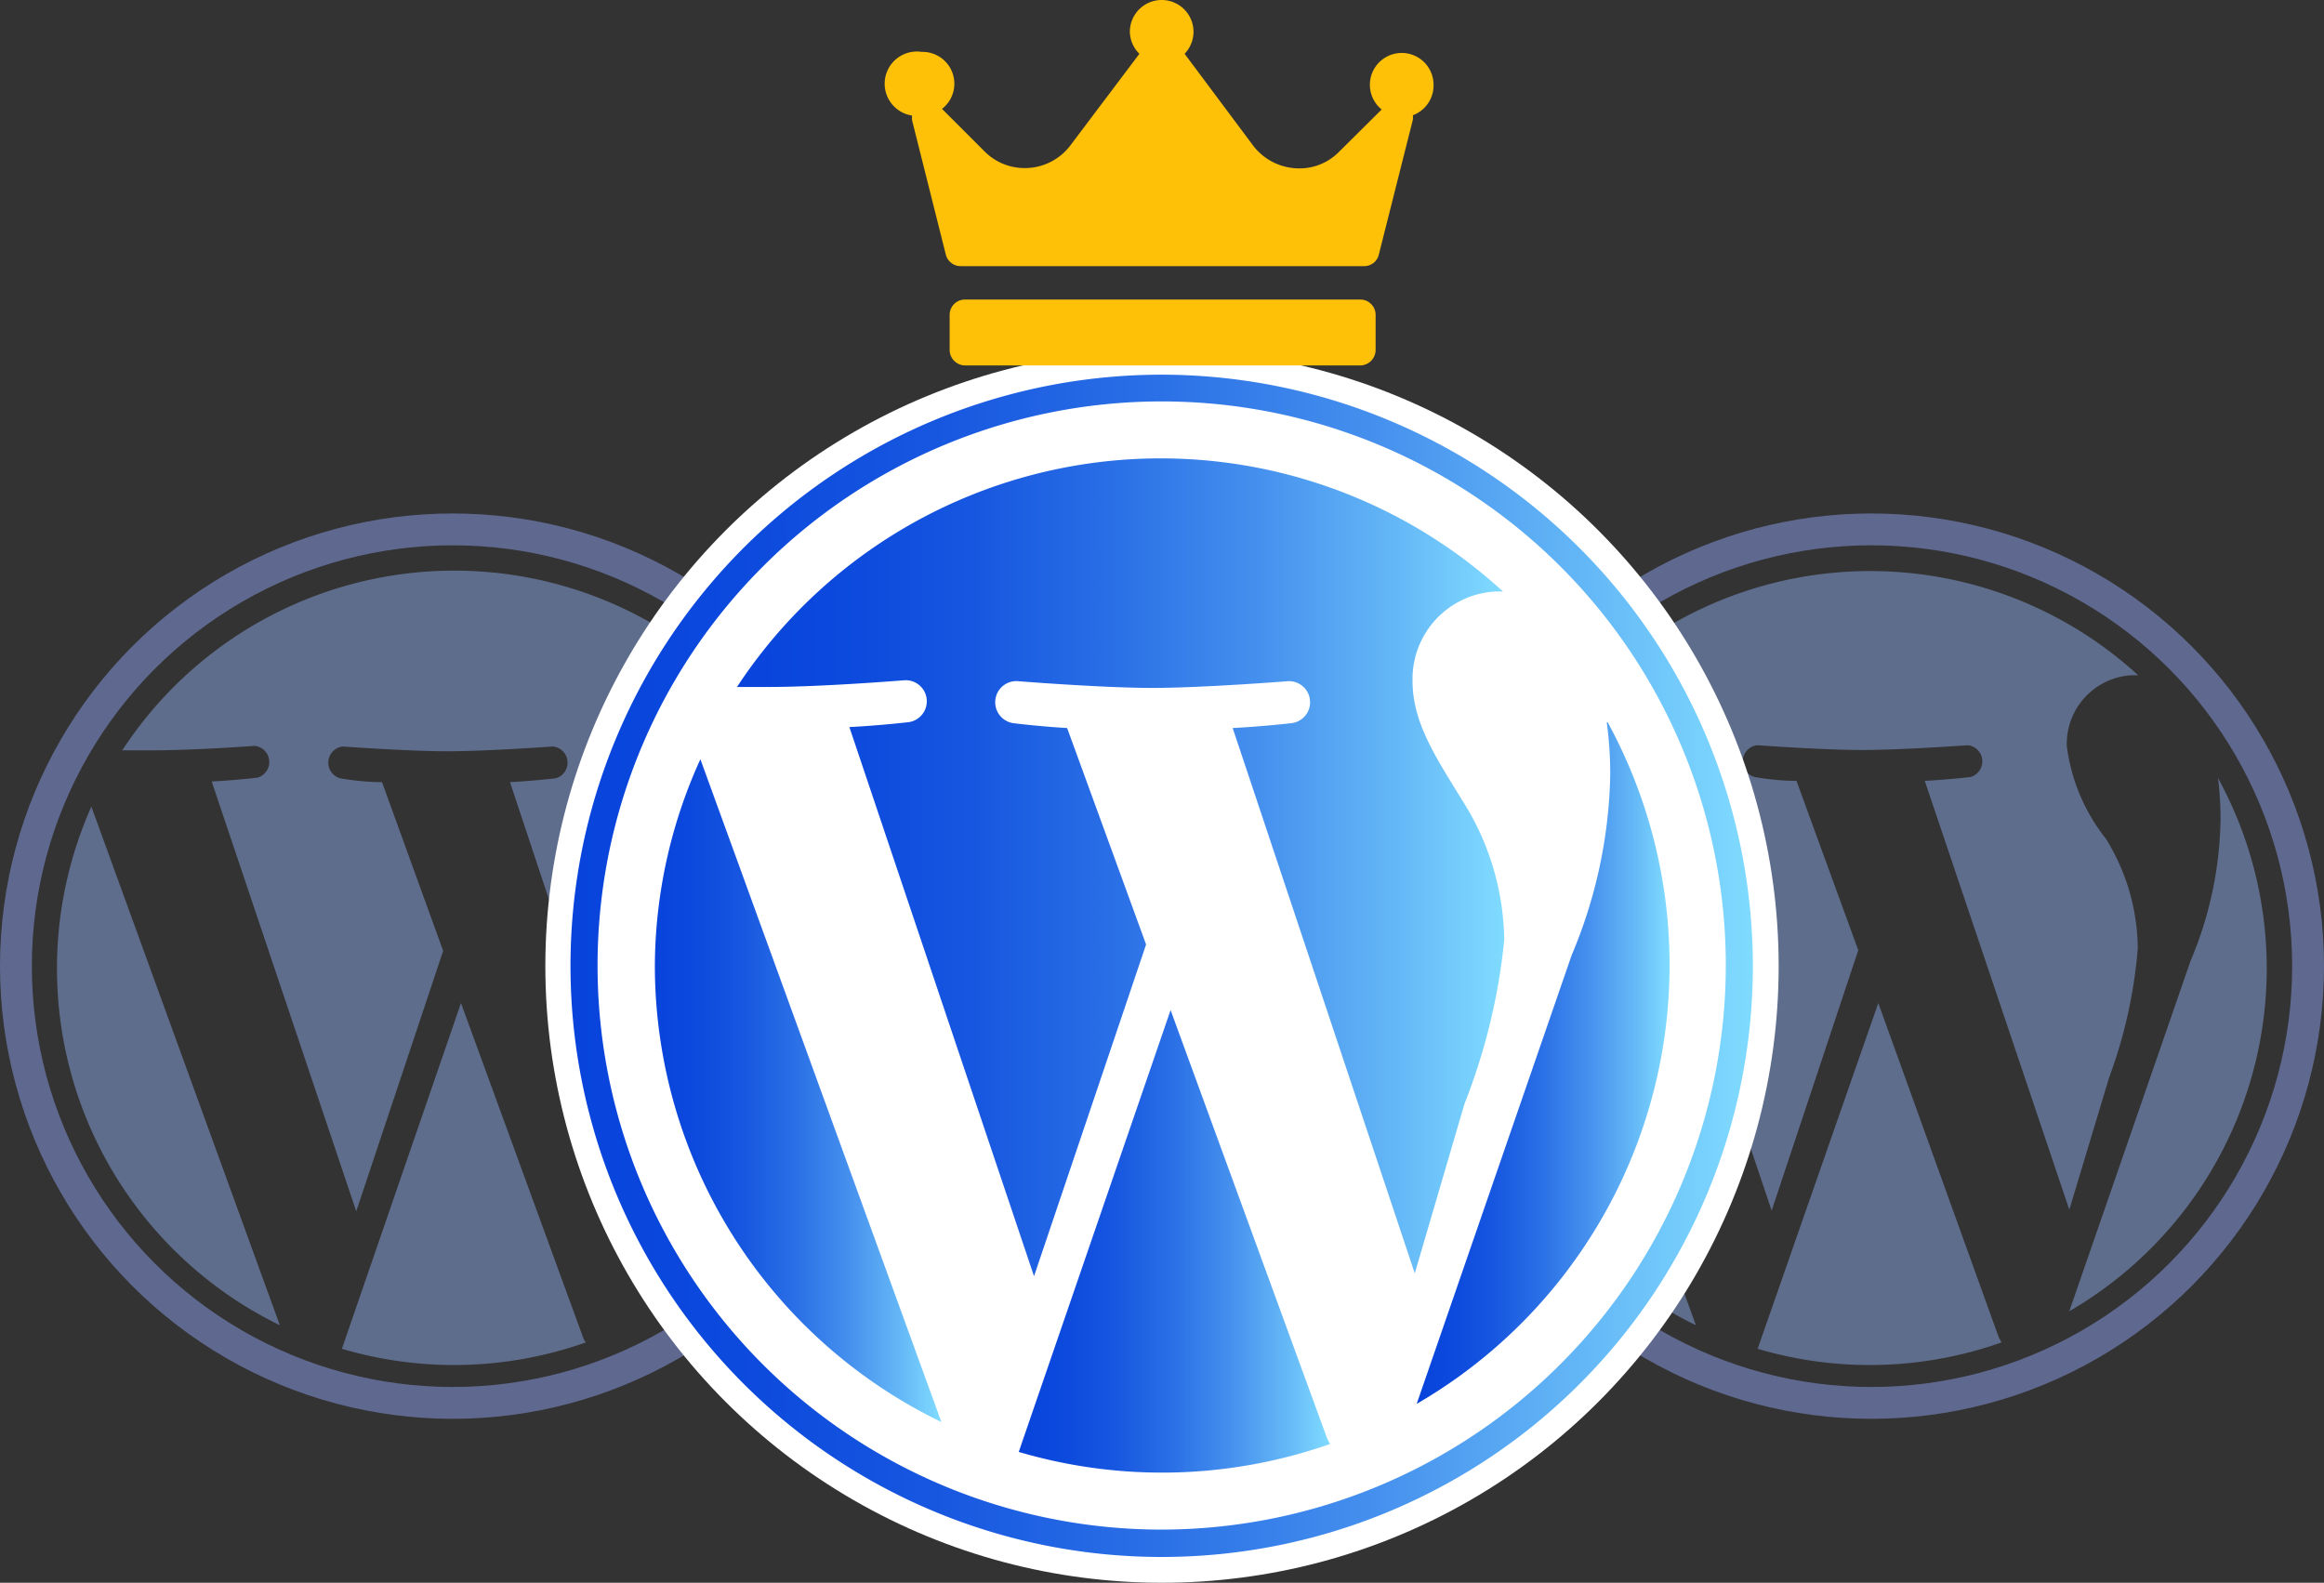 <svg id="bd6942b8-aaf0-4494-94d3-41fa0412bbe5" data-name="—лой_1" xmlns="http://www.w3.org/2000/svg" xmlns:xlink="http://www.w3.org/1999/xlink" width="73" height="49.72" viewBox="0 0 73 49.72"><rect x="0" y="0" width="73" height="49.72" fill="#333333" stroke="none"/><defs><linearGradient id="b49616d0-f363-43b4-ae48-8f0b400c8ed0" x1="20.57" y1="34.26" x2="29.54" y2="34.26" gradientUnits="userSpaceOnUse"><stop offset="0" stop-color="#0844dc"/><stop offset="0.14" stop-color="#0c49dd"/><stop offset="0.31" stop-color="#1757e0"/><stop offset="0.49" stop-color="#2a6fe6"/><stop offset="0.68" stop-color="#4590ee"/><stop offset="0.87" stop-color="#66baf7"/><stop offset="1" stop-color="#80dbff"/></linearGradient><linearGradient id="b9927cdf-5754-4997-afda-fe49413d9f08" x1="23.19" y1="27.26" x2="47.25" y2="27.26" xlink:href="#b49616d0-f363-43b4-ae48-8f0b400c8ed0"/><linearGradient id="b9b1e13d-0a2e-40f8-8875-73f11c3452b1" x1="32" y1="38.99" x2="41.78" y2="38.99" xlink:href="#b49616d0-f363-43b4-ae48-8f0b400c8ed0"/><linearGradient id="e42f5278-64d8-42e8-a167-eb55486e0588" x1="44.5" y1="33.4" x2="52.42" y2="33.4" xlink:href="#b49616d0-f363-43b4-ae48-8f0b400c8ed0"/><linearGradient id="f91cc7bb-5c27-48fc-b5d0-9a32283d8393" x1="17.93" y1="30.34" x2="55.06" y2="30.34" xlink:href="#b49616d0-f363-43b4-ae48-8f0b400c8ed0"/></defs><circle cx="14.22" cy="30.35" r="13.72" fill="none" stroke="#6a77a8" stroke-miterlimit="10" opacity="0.8"/><circle cx="58.78" cy="30.35" r="13.72" fill="none" stroke="#6a77a8" stroke-miterlimit="10" opacity="0.8"/><path d="M46.27,30.42a12.47,12.47,0,0,0,7,11.21L47.35,25.34A12.47,12.47,0,0,0,46.27,30.42Z" fill="#6a7ca2" opacity="0.8" style="isolation:isolate"/><path d="M67.15,29.79a6.61,6.61,0,0,0-1-3.44,5.89,5.89,0,0,1-1.23-2.92A2.16,2.16,0,0,1,67,21.21h.16a12.46,12.46,0,0,0-18.83,2.35h.8c1.3,0,3.32-.15,3.32-.15a.51.51,0,0,1,.08,1s-.67.08-1.42.12l4.54,13.5,2.72-8.18-1.94-5.32c-.67,0-1.31-.12-1.31-.12a.51.51,0,0,1,.08-1s2.06.15,3.29.15,3.32-.15,3.32-.15a.51.51,0,0,1,.08,1s-.68.08-1.43.12L65,38l1.25-4.15A15.14,15.14,0,0,0,67.15,29.79Z" fill="#6a7ca2" opacity="0.8" style="isolation:isolate"/><path d="M59,31.51,55.21,42.37a12.41,12.41,0,0,0,7.66-.2L62.78,42Z" fill="#6a7ca2" opacity="0.8" style="isolation:isolate"/><path d="M69.67,24.44a10.1,10.1,0,0,1,.08,1.28,11.76,11.76,0,0,1-.94,4.46L65,41.19a12.45,12.45,0,0,0,4.67-16.75Z" fill="#6a7ca2" opacity="0.8" style="isolation:isolate"/><path d="M1.79,30.42a12.46,12.46,0,0,0,7,11.21L2.87,25.34A12.47,12.47,0,0,0,1.79,30.42Z" fill="#6a7ca2" opacity="0.8" style="isolation:isolate"/><path d="M22.67,29.79a6.52,6.52,0,0,0-1-3.44,5.87,5.87,0,0,1-1.22-2.92,2.16,2.16,0,0,1,2.09-2.22h.16A12.46,12.46,0,0,0,3.84,23.57h.81C6,23.58,8,23.43,8,23.43a.51.51,0,0,1,.08,1s-.68.08-1.43.12l4.54,13.5,2.73-8.18L12,24.57c-.68,0-1.31-.12-1.31-.12a.51.51,0,0,1,.08-1s2.06.15,3.28.15,3.32-.15,3.32-.15a.51.51,0,0,1,.08,1s-.68.08-1.43.12L20.48,38l1.24-4.15A15.14,15.14,0,0,0,22.67,29.79Z" fill="#6a7ca2" opacity="0.8" style="isolation:isolate"/><path d="M14.48,31.51,10.74,42.37a12.41,12.41,0,0,0,7.66-.2.56.56,0,0,1-.09-.17Z" fill="#6a7ca2" opacity="0.8" style="isolation:isolate"/><path d="M25.19,24.44a8.47,8.47,0,0,1,.09,1.28,11.8,11.8,0,0,1-1,4.46l-3.81,11a12.45,12.45,0,0,0,6.2-10.77A12.31,12.31,0,0,0,25.19,24.44Z" fill="#6a7ca2"/><circle cx="36.5" cy="30.35" r="19.37" fill="#fff"/><path d="M20.57,30.33a15.93,15.93,0,0,0,9,14.34L22,23.85A15.79,15.79,0,0,0,20.57,30.33Z" fill="url(#b49616d0-f363-43b4-ae48-8f0b400c8ed0)"/><path d="M47.25,29.53a8.33,8.33,0,0,0-1.32-4.39c-.8-1.31-1.56-2.42-1.56-3.74A2.75,2.75,0,0,1,47,18.58h.21a15.92,15.92,0,0,0-24.06,3l1,0c1.67,0,4.25-.21,4.25-.21a.66.66,0,0,1,.1,1.32s-.86.1-1.82.15l5.8,17.25L36,29.67l-2.48-6.8c-.86-.05-1.67-.15-1.67-.15A.66.66,0,0,1,32,21.4s2.63.21,4.2.21,4.24-.21,4.24-.21a.66.66,0,0,1,.1,1.32s-.86.1-1.82.15L44.44,40,46,34.68A19.26,19.26,0,0,0,47.25,29.53Z" fill="url(#b9927cdf-5754-4997-afda-fe49413d9f08)"/><path d="M36.77,31.73,32,45.61a15.92,15.92,0,0,0,9.78-.25,1.51,1.51,0,0,1-.11-.22Z" fill="url(#b9b1e13d-0a2e-40f8-8875-73f11c3452b1)"/><path d="M50.47,22.69a12.09,12.09,0,0,1,.11,1.64A15.24,15.24,0,0,1,49.37,30L44.5,44.1a15.93,15.93,0,0,0,6-21.41Z" fill="url(#e42f5278-64d8-42e8-a167-eb55486e0588)"/><path d="M36.49,11.77A18.57,18.57,0,1,0,55.06,30.33,18.59,18.59,0,0,0,36.49,11.77Zm0,36.28A17.72,17.72,0,1,1,54.21,30.33,17.74,17.74,0,0,1,36.49,48.05Z" fill="url(#f91cc7bb-5c27-48fc-b5d0-9a32283d8393)"/><path d="M44.38,3.62a.61.61,0,0,1,0,.14L43.31,8a.47.47,0,0,1-.46.36l-6.34,0H30.18A.48.48,0,0,1,29.71,8L28.65,3.78a.76.76,0,0,1,0-.15,1,1,0,0,1,.3-2,1,1,0,0,1,.64,1.79l1.33,1.33a1.77,1.77,0,0,0,1.27.53,1.79,1.79,0,0,0,1.43-.71l2.17-2.88A1,1,0,0,1,35.49,1a1,1,0,1,1,2,0,1,1,0,0,1-.28.69h0l2.15,2.88a1.82,1.82,0,0,0,1.44.72,1.74,1.74,0,0,0,1.26-.52l1.34-1.33a1,1,0,1,1,1.63-.79A1,1,0,0,1,44.38,3.62ZM43.21,9.89a.48.48,0,0,0-.48-.48H30.31a.48.48,0,0,0-.48.48V11a.49.49,0,0,0,.48.48H42.73a.49.49,0,0,0,.48-.48Z" fill="#ffc107"/></svg>